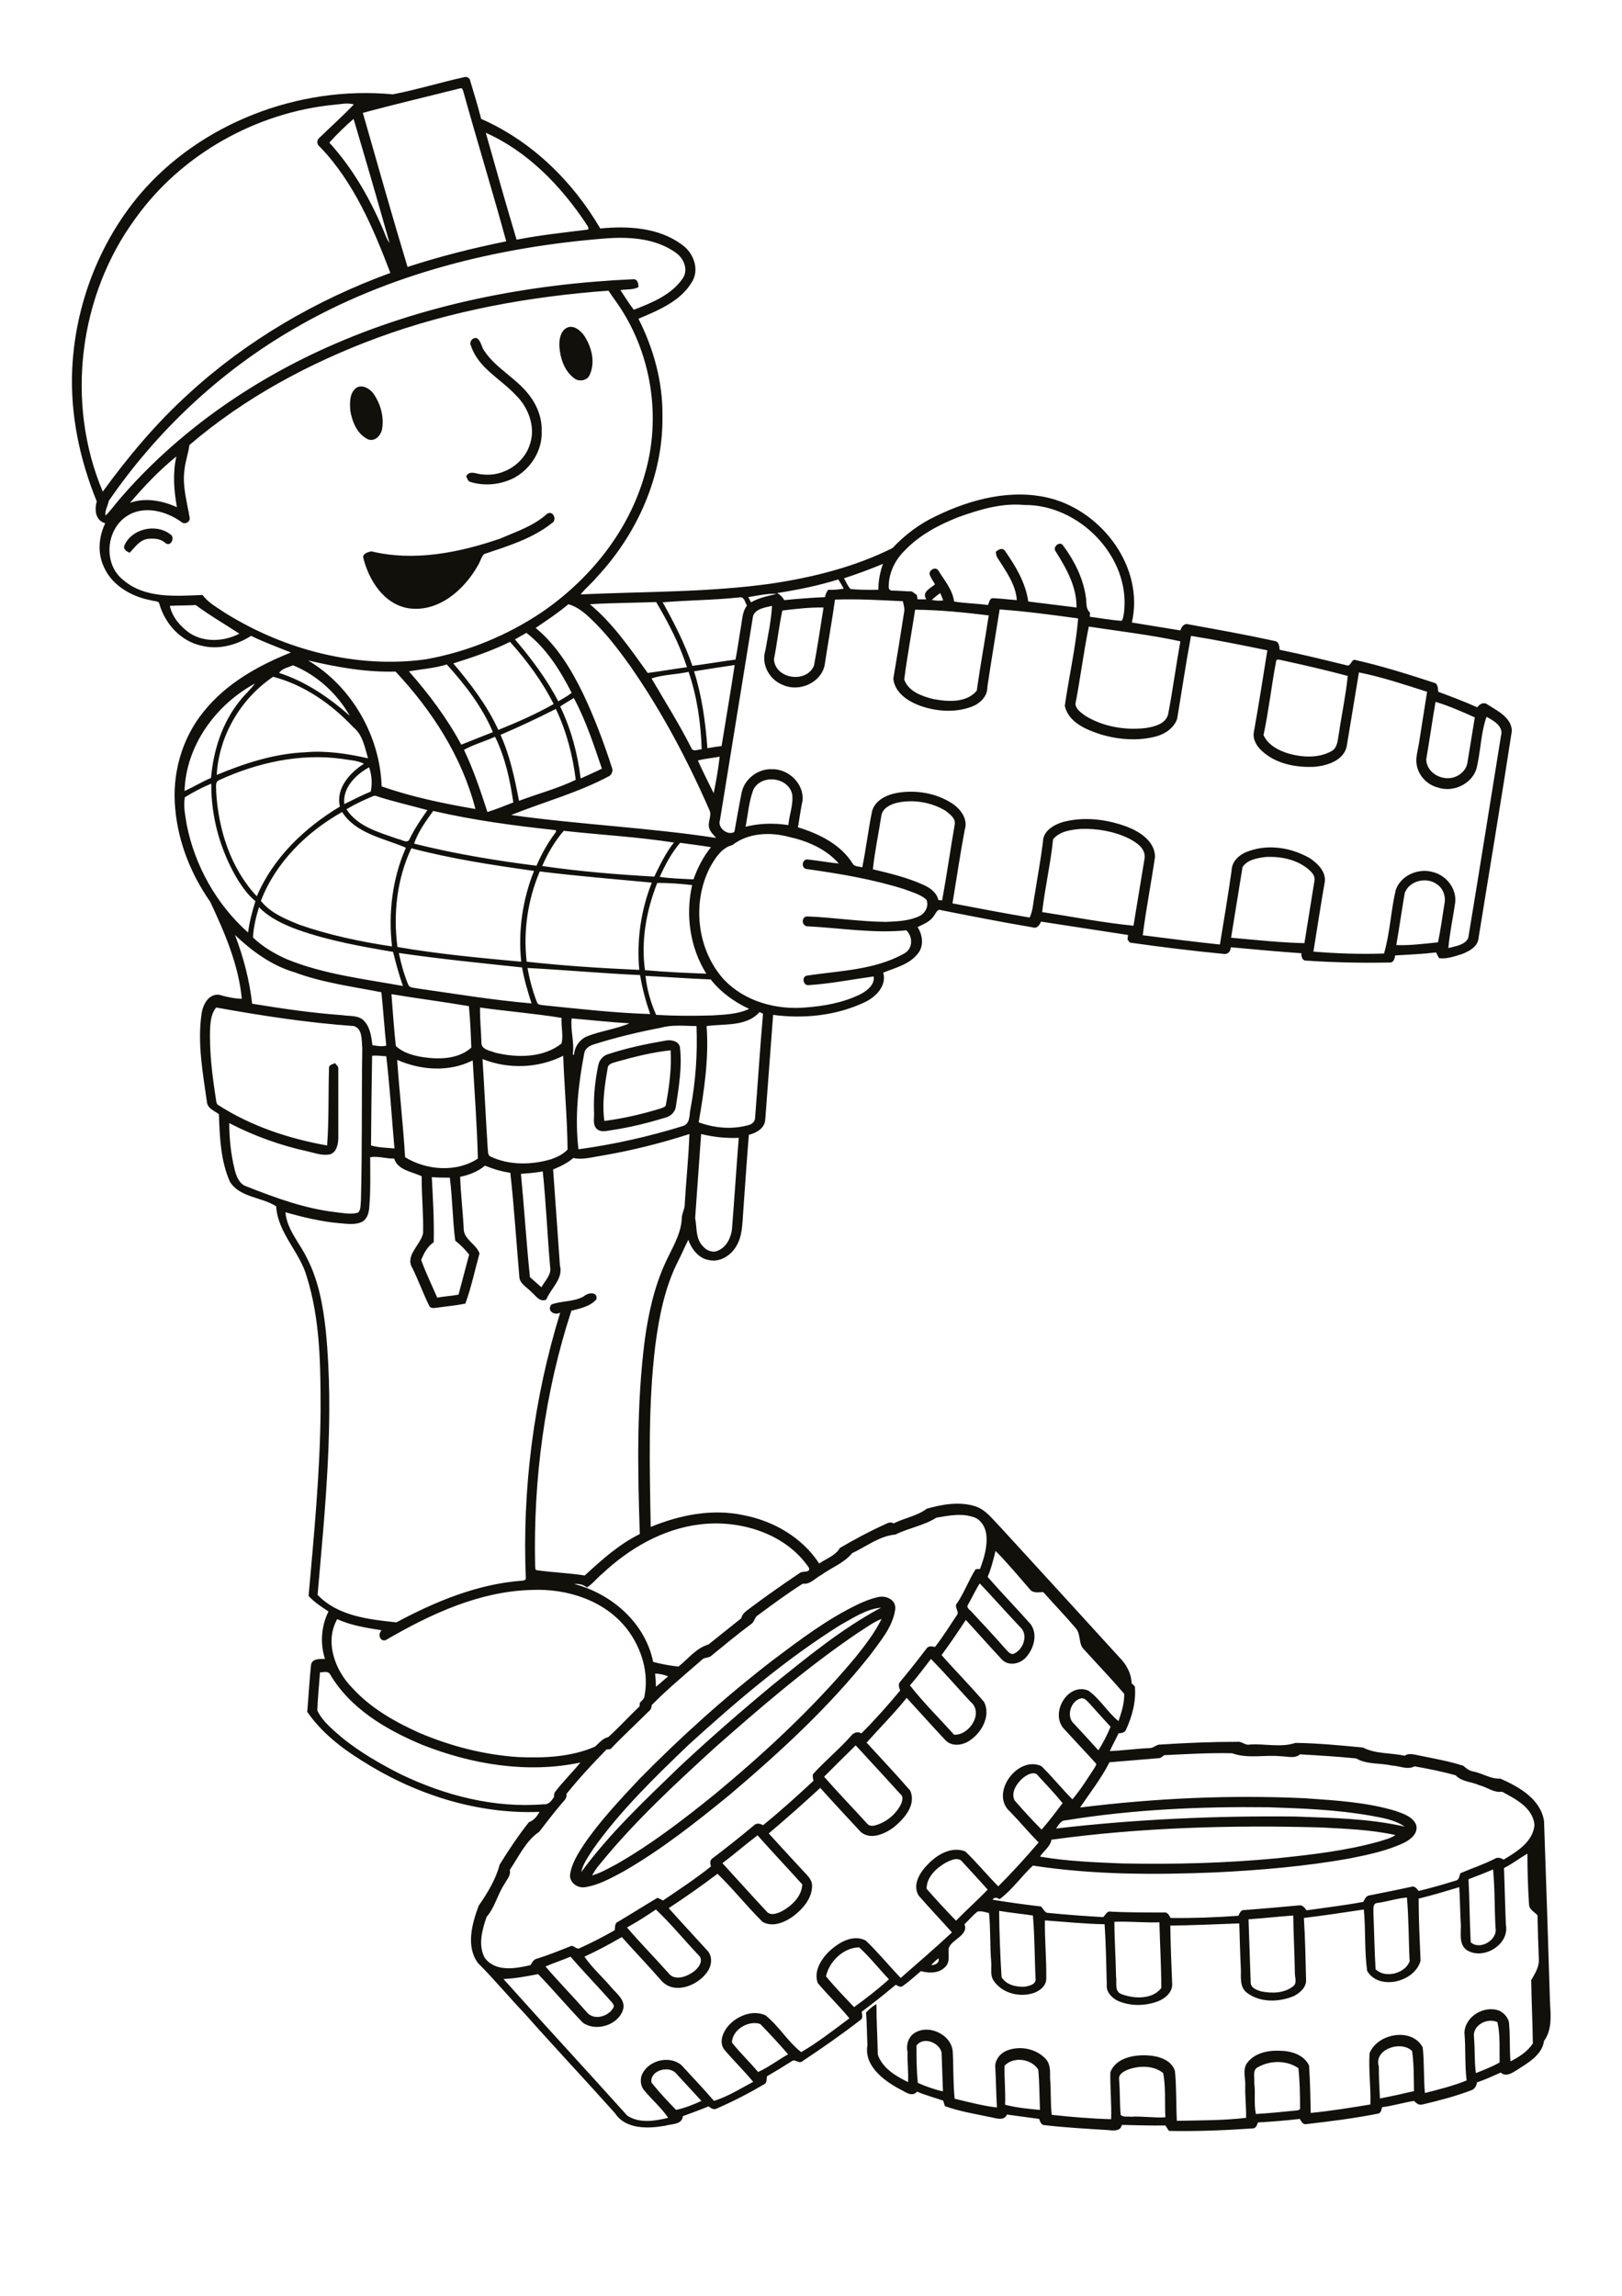 <?xml version="1.0" encoding="utf-8"?>
<!-- Generator: Adobe Illustrator 21.0.2, SVG Export Plug-In . SVG Version: 6.00 Build 0)  -->
<svg version="1.2" baseProfile="tiny" id="Layer_1" xmlns="http://www.w3.org/2000/svg" xmlns:xlink="http://www.w3.org/1999/xlink"
	 x="0px" y="0px" viewBox="0 0 595 842" overflow="scroll" xml:space="preserve">
<g>
	<path fill="#12100B" d="M314.3,599.1c-18.4,12.5-35.2,27-51.9,41.7c-14.8,13.5-29.6,27.2-42.3,42.8c-1.1,1.3-2.1,2.7-2.9,4.2
		c3.2-0.9,6-2.6,8.9-4.1c12.8-7.3,24.5-16.3,35.9-25.5c18.6-15.4,36.4-31.9,51.9-50.5c3.5-4.4,7-8.9,9.5-14
		C320.2,595,317.3,597.2,314.3,599.1 M308.2,596c-20.1,12.6-38.1,28-55.6,43.9c-12.5,12-25,24.1-35,38.2c-1.7,2.7-3.7,5.3-4.4,8.5
		c10.4-14.2,23.2-26.2,35.8-38.4c11.2-10.5,22.7-20.5,34.5-30.3c12.7-10.2,25.3-20.6,39.7-28.3C317.7,590.1,313,593.4,308.2,596
		 M321.8,585.8c3-0.9,7,0.8,6.6,4.4c-0.9,6.5-5.5,11.7-9.2,16.8c-15.1,19.1-33.1,35.6-51.6,51.3c-12.4,10.1-24.9,20-38.8,28
		c-4.5,2.4-9,5-14.1,5.8c-2.7,0.5-5.7-1.5-5.6-4.4c0.5-4.1,2.8-7.7,5-11.1c5.9-8.7,13.2-16.4,20.4-24.1
		c15.4-15.7,31.8-30.4,49.2-43.8c10-7.5,20-15.1,31.4-20.5C317.3,587.2,319.5,586.3,321.8,585.8 M226.2,389.4
		c-1.3,0.4-3.2,0.7-3.3,2.4c-1.1,6.3-2.1,12.9-1.2,19.3c7-0.9,13.9-2.5,20.7-4.6c0.7-0.3,1.9-0.5,1.9-1.5c1.2-6.5,2.1-13.2,1.7-19.8
		C239.2,385.9,232.6,387.6,226.2,389.4 M243.8,381.7c2-0.5,5-0.1,5.6,2.2c0.9,7.4-0.4,14.8-1.5,22.1c-0.3,1.8-1.8,3.3-3.5,3.8
		c-6.6,2-13.3,3.7-20.2,4.7c-1.8,0.3-4.1,0.9-5.5-0.7c-1.4-1.7-0.6-4.1-0.8-6.1c-0.2-5.8,0.4-11.5,1.6-17.2c0.4-1.8,1.8-3.4,3.6-3.9
		C229.8,384.4,236.8,382.9,243.8,381.7 M45.7,199.9c2.7-6,11.5-8,16.7-4c2,1.1,0.3,4.8-1.7,3.3c-1.6-1.6-4-1.8-6.2-1.6
		c-3.2,0.3-4.9,3-6.9,5.1C46.4,202.3,45,201.3,45.7,199.9 M200.6,188.5c2.2-1.6,4,2.2,1.8,3.4c-7.2,5.7-16.2,8.4-24.8,11.3
		c-1.1,1.1-1.4,2.8-2.3,4.2c-5,8.9-14.4,17.2-25.3,15.7c-9.2-1.4-14.8-10.4-16.8-18.8c0.1-1.4,1.8-1.8,3-2.1
		c15.7,3.8,32.1,0.5,47.1-4.6C189.3,195,195.8,192.9,200.6,188.5 M130.9,142.1c2.1-1.1,4.6,0.4,5.9,2c2.7,3.7,4.1,8.5,3.4,13
		c-0.3,2.3-2.4,4.9-5,4.1c-4.1-1.8-6-6.4-6.7-10.6C128.3,147.8,128.1,144,130.9,142.1 M172.8,126.9c-0.9-1.5,0.7-3.5,2.3-2.8
		c1.4,1.1,1.5,3.1,2.5,4.5c4.2,6.4,11.5,9.9,16.2,15.9c3.1,3.8,5.1,8.7,4.9,13.7c0.3,7-4,13.7-10,17c-5,2.6-11,3.2-16.3,1.5
		c-0.8-0.3-1-1.3-1.4-2c1.3-2.5,4-0.7,6.1-0.7c7.5,0.9,15.3-4,17.4-11.4c2-6.3-0.8-13.4-5.4-17.8C183.6,138.9,175.5,135,172.8,126.9
		 M207.6,120.4c2.5-1.6,5.3,0.7,6.7,2.7c2.7,4.1,4.2,9.7,2,14.4c-0.9,2.2-4,2.6-5.7,1.2c-3.6-2.7-5.1-7.3-5.4-11.6
		C205.1,124.6,205.5,121.8,207.6,120.4 M239,763.8c2.8,3.5,5.9,6.8,9,10c3.2-0.7,6.3-1.9,9.3-3.3c-3.1-3.4-6.2-6.7-9.3-10.1
		C245.3,757.3,238.2,759.4,239,763.8 M414.1,758.9c-1.6,0.6-3.7,1.6-3.6,3.5c0.4,4.4,0.2,8.8,0.6,13.2c0.9,1,2.5,0.5,3.6,0.7
		c4.3-0.3,8.6,0.5,12.8,0.2c-0.3-5.4,0.2-10.9-0.8-16.2C423.3,757.5,418.2,757.5,414.1,758.9 M461.5,758.1c-2.2,1-1.2,3.8-1.4,5.8
		c0.5,3.8-0.2,7.6,0.6,11.4c5-0.3,9.9-0.8,14.9-1.3c0.7,0,1.5-0.3,1.3-1.2c0-4.8-0.1-9.6-0.6-14.3
		C472,755.5,465.9,755.6,461.5,758.1 M368.5,757.6c-0.1,4.8,0.4,9.5,0.2,14.3c4.2,1.1,8.5,1.5,12.8,1.9c-0.2-4.9-0.2-9.8-0.6-14.7
		C378.5,755,371.7,754.1,368.5,757.6 M505.8,757.9c0,3.9,0.2,7.8,0.4,11.7c4.2-0.8,8.3-1.7,12.5-2.7c-0.1-4.9,0-9.9-0.7-14.7
		C514,748.2,503.8,751.5,505.8,757.9 M336.2,750.2c0,4.5,0,9.1,0.5,13.7c3,1.3,6,2.4,9.2,3.1c-0.2-4.8-0.3-9.6-0.5-14.3
		C344.5,749,338.6,746.8,336.2,750.2 M268.5,749.1c3,3.8,6.5,7.1,9.6,10.8c3.9-1.8,7.3-4.4,11-6.5c-3.3-3.8-6.7-7.5-10.2-11.1
		C274.7,740.8,268.6,744.3,268.5,749.1 M540.7,747.1c0.4,4.4,0.1,8.8,0.7,13.2c3-1.2,5.9-2.3,8.7-3.9c-0.1-4.9,0.3-10-0.8-14.8
		C545.6,739.9,540.1,742.7,540.7,747.1 M341.6,720.7c1.5,0,3.1-0.8,2.7-2.5C343.3,718.9,342.4,719.8,341.6,720.7 M200.1,721.2
		c4.9,5.7,10.1,11,15.1,16.7c2.6,3.3,8.2,1.7,9.9-1.8c0.3-0.6-0.3-1.2-0.6-1.7c-5-5.7-10.3-11.1-15.2-16.8
		C206.2,718.9,203.1,719.9,200.1,721.2 M303,724.8c3.2,3.9,6.8,7.6,10.3,11.3c4.4-3.2,8.7-6.5,12.8-10.2c-3.7-3.9-7-8.1-10.9-11.7
		C309.5,714.2,304.2,719.3,303,724.8 M408.8,704.8c0,6.7,0.5,13.3,0.6,20c0.4,2.3-0.8,5.7,2.2,6.6c4.5,1.7,11.2,1.9,14.4-2.3
		c0-8-0.5-16.1-0.7-24.1C419.8,705.2,414.3,704.6,408.8,704.8 M458,703.9c0.3,7.8,0.5,15.6,0.8,23.3c0.1,1.9,2.2,2.6,3.7,3.1
		c3.9,0.8,8.5,0.8,11.8-1.8c1.6-1.1,0.7-3.2,0.7-4.7c-0.1-7.1-0.5-14.2-0.6-21.3C469,702.9,463.5,703.5,458,703.9 M366.5,700.8
		c0.1,8.1,0.4,16.2,0.9,24.3c1.7,2.9,5.5,3.7,8.6,3.5c1.5-0.3,3.7-0.7,3.9-2.5c-0.4-7.8-0.3-15.7-1-23.6
		C374.9,701.9,370.7,701.5,366.5,700.8 M230,706.9c4.9,5.7,10.2,11.1,15.2,16.7c2.2,3,6.6,1.4,9.1-0.4c1.9-1.3,4.1-4.3,1.9-6.2
		c-5.2-5.5-10.1-11.5-15.6-16.7C237.1,702.7,233.6,704.9,230,706.9 M505.3,697.9c-1.9,0.1-1.4,2.4-1.5,3.6
		c0.3,6.9,0.4,13.8,0.8,20.7c3.5,3.5,10.8,1.6,12.5-2.9c-0.4-7.8-0.3-15.7-1-23.4C512.5,696.2,508.9,697.4,505.3,697.9 M538.7,689.2
		c0.4,7.7,0.4,15.4,0.8,23.1c3.3,3.1,10-0.8,9.1-5.3c-0.4-7.1-0.2-14.3-0.9-21.4C544.8,686.9,541.7,688,538.7,689.2 M346.8,683.2
		c-3.4,2-6.9,5.2-6.9,9.5c3.5,4,7.1,7.9,10.8,11.7c3.8-3.9,7.9-7.5,11.6-11.4c-3-3.4-6.1-6.7-9.2-10.1
		C351.6,680.8,348.7,682.2,346.8,683.2 M265,683.3c5.4,5.9,10.7,11.8,16.2,17.7c1.5,1.8,4,0.7,5.7-0.1c3.6-2,7.2-5.4,7.4-9.8
		c-5.4-6-11-11.9-16.4-18C273.5,676.4,269.4,680,265,683.3 M385.7,674.7c-0.4,2.6-2.9,4.1-4.2,6.2c9.9,1.7,20,2.1,30,2.5
		c19.1,0.4,38.1-0.1,57.1-1.9c12.4-1.3,24.8-2.7,36.8-6c2.2-0.7,4.6-1.2,6.5-2.5c-9-2-18.3-2.3-27.4-2.8
		C451.6,669.3,418.4,670.2,385.7,674.7 M390.9,667.6c-1.8,0-2.6,1.8-3.5,3c29.1-3.4,58.4-4.7,87.7-4.4c13.4,0.5,27,0.7,40.2,3.7
		c-3.7-2.5-8.1-3.2-12.4-4c-12.5-2.2-25.1-2.7-37.7-3.1C440.4,662.5,415.5,663.6,390.9,667.6 M375.2,652.1c-2.2,1.9-4.5,5.3-3,8.2
		c3.2,3.7,6.5,7.3,9.9,10.7c2.7-3.1,5.2-6.4,7.7-9.7c-3-3.7-6.3-7.1-9.5-10.6C378.7,649.7,376.6,651,375.2,652.1 M427.1,643.7
		c-0.7,0.4-1.2,1.1-2,1.1c-6,0.5-12.1,1-18.1,1.5c-3,5.9-7.1,11.1-10.8,16.6c27.3-3.4,55-4.7,82.5-3.4c11.2,0.8,22.6,1.4,33.4,4.7
		c2.8,1,6.2,2.1,7.4,5.1c0.8,3-1.9,5.2-4.2,6.4c-6.4,3.1-13.4,4.5-20.3,5.9c-16.3,2.9-32.8,4.3-49.3,5.1
		c-22.3,0.9-44.7,0.9-66.8-2.5c-4.2,3.9-7.6,8.9-12.2,12.3c-0.9-0.5-1.9-0.9-2.6,0.2c5.9,1,11.9,1.8,17.8,2.5
		c0.7,0.7,1.1,1.8,2.1,2.3c6.9,0.7,13.8,1.2,20.7,1.6c0.9-0.9,1.4-2.4,2.9-2c6.4,0.3,12.9,0.3,19.3,0.3c1.3-0.3,2,1,2.5,2
		c8.3,0.1,16.6-0.2,24.9-0.8c0.4-1,1-2.3,2.3-2.1c6.6-0.5,13.2-1.1,19.8-1.7c1.4-0.3,2.2,0.9,2.9,1.8c6.9-1,13.9-1.8,20.8-3.1
		c0.5-1,1-2.3,2.4-2.4c5-1,10.1-2,15.1-3.1c1.3-0.5,2.1,0.6,2.8,1.5c4.6-1.1,9.1-2.4,13.6-3.8c1.3-0.2,1.3-1.7,1.7-2.7
		c4.2-1.8,8.5-3.2,12.6-5.3c1.1-0.7,2.3-0.3,3.3,0.3c4.8-2.9,10.8-6.5,11.3-12.8c-0.7-6.3-6.9-9.4-11.9-12.1c-3,0.5-5.5-1.7-8.4-2.4
		c-2.8-1.3-6.4-1.2-8.6-3.6c-4.9-1.4-10-2.4-15.1-3.3c-2.6,1.4-5.6-0.2-8.4-0.3c-4.3-1-9.1-0.3-13-2.6c-6.9-0.7-13.7-1.1-20.6-1.5
		c-2,1.7-4.7,0.7-7.1,0.7c-5.9-0.6-12.1,1-17.8-1.1C443.6,642.8,435.4,643.3,427.1,643.7 M302.3,651.6c5.1,5.8,10.5,11.4,15.7,17.1
		c0.6,0.8,1.7,1.1,2.8,0.8c4.1-1,7.8-4,9.7-7.8c0.5-1.2,1-2.8-0.2-3.7c-5.4-6-10.9-11.9-16.4-17.9
		C310,643.9,306.1,647.8,302.3,651.6 M394,632.2c3,3.2,6,6.5,8.9,9.7c1.8-2.7,3.2-5.6,4.5-8.6c-2.5-2.8-5.1-5.6-7.6-8.4
		c-0.9-0.9-1.9-2.4-3.4-2C392.7,623.9,391,629.6,394,632.2 M240.3,613.8c0.2,1.6,0.3,3.2,0.3,4.8c1.6-1.2,3-2.6,4.5-3.8
		C243.6,614.2,242,613.8,240.3,613.8 M117.4,613.3c-0.4,4.7-0.8,9.3-1,14c2,4.2,5.8,7.1,9.2,10.1c6.6,5.3,13.9,9.5,21.4,13.3
		c16.2,7.8,34.4,12.5,52.5,11c1.8,0.2,2.8-1.3,3.7-2.6c0.1-0.7,0-1.4,0.4-1.9c2.9-3.8,6.3-7.1,9.3-10.8c-19.4,4.1-39.8,0.7-58-6.5
		c-13.2-5.5-26.5-13.3-33.9-26C120.1,612.7,118.6,613.4,117.4,613.3 M333.8,618.1c5,6.4,10.8,12.1,16.2,18.1c5.6,0.3,11-8.1,6-12.1
		c-4.8-5.2-9.5-10.6-14.5-15.7C339,611.7,336.5,615,333.8,618.1 M141.5,601.5c-2.2,0.7-3-2.3-1.5-3.6c-5.5-0.9-11.1-1.7-16.3-4.1
		c-4.7,8.4-0.8,18.8,5.5,25.2c6.7,7.4,15.5,12.4,24.6,16.5c11.5,4.9,23.9,8.1,36.4,8.9c9.4,0.4,19.2,0,28-3.8
		c1.6-1.3,2.8-3.1,4.9-3.5c4-3.6,7.6-7.6,11.5-11.3c0-0.3,0.1-1,0.1-1.3c0.6-0.7,1.6-1.4,1.7-2.4c1.7-8.5-1-17.5-6.2-24.4
		c-8.1-10.7-22.1-15.2-35.2-14.6C175.8,583.6,157.8,592,141.5,601.5 M355.1,588.5c-0.7,1,0.5,1.8,1.1,2.4c4.3,4.6,8.6,9.2,12.8,14
		c0.8,0.8,1.8,2.2,3.1,1.5c3.4-1.6,5.2-7,2.1-9.7c-5-5.3-9.8-10.7-14.8-16C357.8,583.2,356.6,585.9,355.1,588.5 M365.2,568.8
		c-0.8,3.2-1.6,6.5-2.9,9.5c5.1,5.9,10.6,11.5,15.8,17.4c2.7,3.8,1.1,9.1-1.9,12.3c-2.2,2.3-6.2,3.1-8.6,0.7
		c-4.5-4.8-8.8-9.7-13.3-14.6c-2.9,4.4-5.8,8.7-8.9,12.9c5.1,5.8,10.6,11.3,15.6,17.2c2.5,5-0.8,11.1-5.1,14c-2.6,1.9-6.6,2.5-9,0.1
		c-4.8-5.1-9.5-10.4-14.3-15.6c-4.6,5.7-9.8,10.9-14.7,16.4c5.4,5.9,10.8,11.6,16,17.6c2.3,5.3-2.2,10.3-6.1,13.5
		c-3.3,2.4-8.4,4.7-12,1.7c-5-5.4-10-10.7-14.9-16.2c-6.2,5.7-12.5,11.3-18.9,16.7c4.1,4.5,8.2,9,12.4,13.5c1.5,1.7,3.6,3.3,3.5,5.9
		c-0.1,4.3-3.1,7.9-6.3,10.5c-3.2,2.5-7.8,4.7-11.8,2.6c-5.8-5.7-10.8-12.1-16.6-17.7c-5.8,4.4-11.8,8.6-17.9,12.6
		c4.7,5.3,9.6,10.5,14.4,15.8c1.6,2,1.4,4.8,0.2,6.9c-3.2,5.4-12.1,9.3-17.1,4.1c-4.8-5.5-9.8-10.7-14.7-16.2c-4.4,2.6-9,5-13.7,7.2
		c2.8,4.1,6.6,7.4,9.8,11.2c2,2.4,5.5,4.8,4.3,8.4c-1.9,5.6-10,8-14.7,4.6c-5.6-5.8-10.8-12-16.4-17.8c-4.2,0.8-8.4,1.6-12.7,1.8
		c15,16.8,30.4,33.4,45.4,50.1c4.4,2.9,10.1,2,15,0.8c-2.6-3.9-6.3-6.9-9.2-10.6c-1-1.6-1.1-3.8-0.3-5.5c2.5-5.1,10.1-6.9,14.4-3.2
		c4,4.4,8.1,8.6,11.9,13.1c5.1-1.6,9.7-4.5,14.4-7c-3.4-4.1-7.2-7.8-10.6-11.8c-2.1-2.8-0.5-6.5,1.6-8.9c3.3-3.6,8.9-5.8,13.5-3.7
		c4.9,3.9,8.2,9.7,13.1,13.5c6.2-3.6,11.9-8.1,17.7-12.4c-3.7-4.5-7.9-8.5-11.6-12.9c-1.6-4.2,1.1-8.6,4-11.5
		c3.5-3.3,8.8-6.6,13.6-4.1c4.5,4.3,8.5,9.2,12.8,13.7c6.3-5.5,12.7-11,18.8-16.7c-4-4.5-8.2-8.9-12.2-13.5
		c-2.4-3.9,0.4-8.5,3.3-11.4c3.4-3.6,8.7-6.8,13.8-4.8c4.2,4,7.9,8.6,12.1,12.8c5.2-5.2,10.1-10.6,14.8-16.1
		c-3.6-3.6-6.8-7.5-10.4-11.2c-7.7-6.6,2.6-20.8,11.4-16.8c4,3.9,7.5,8.3,11.4,12.2c3.1-3.7,5.6-7.7,8.2-11.7
		c0.2-0.5,0.9-1.2,0.3-1.6c-3.9-4.3-8-8.6-11.9-12.9c-4.7-5.8,1.8-16.7,9.2-13.7c4.3,3,7,7.9,11.1,11.2c1.1-3.2,2.2-6.6,2.1-10
		c-4.7-5.5-9.7-10.7-14.6-16.1c-2.4-2.1-1.1-5.8-3.3-8.1c-3.8-4.5-7.9-8.7-11.8-13.1c-1.6,0-3.6,0.5-4.8-0.9
		C373.7,578.2,369.7,573.3,365.2,568.8 M256.5,559.1c-13.5,1.7-25.7,8.8-35.5,18c-2,1.6-3.5,3.7-5.7,5.1c-1.3-1.1-3-1.4-4.7-1.3
		c13.8,3.6,26.1,14.3,29,28.6c3.1,0.8,6.2,1.4,9.3,1.7c3.5-2.8,6.5-6.8,11-8.1c4-3.2,8-6.4,12-9.6c0.4-1.9,2.2-2.9,3.6-4
		c5.9-4.4,11.9-8.6,18-12.7c1-0.7,4,0.1,3.2-1.9C288.1,562.3,271.3,557.2,256.5,559.1 M343.5,556.6c-4.6,2.9-10.2,3.8-15.1,6.2
		c-5.8,0.5-10.6,4.4-15.8,6.8c-2.9,3.6-7.6,5.3-11.3,8c-2.2,1.1-4.1,3.6-6.8,3.2c-5.7,3.6-11.1,7.6-16.5,11.6
		c-1.2,0.7-1.2,2.3-2.3,3.1c-5,3.7-9.8,7.7-14.6,11.6c-1,1.1-2.8,0.6-3.7,1.7c-6.2,5.4-12.5,10.6-18.3,16.5c-0.1,0.9-0.3,1.7-1,2.2
		c-4.7,4.7-9.6,9.2-14.2,14c-0.3,0-1,0.1-1.4,0.1c-5.1,5.2-10.1,10.6-14.7,16.3c0.3,1.6-1,2.6-1.9,3.7c-2.8,3.3-5.5,6.8-8.1,10.2
		c-4.9,3.3-7.5,9.1-10.8,14c0.5,2-1.1,3.5-1.9,5.1c-2.6,3.8-3.5,8.6-6.6,12.1c-1.6,4.7-3.2,10.3-0.7,15c3.9,5.3,11.3,4,16.8,2.7
		c0.6-1,1.2-2.2,2.5-2.4c4.1-1.3,8.1-2.9,12.1-4.5c1.2-0.7,2.1,1.3,3.4,0.7c4.4-2,8.7-4.2,12.9-6.6c0.2-1.1-0.1-2.6,1.2-3.1
		c4.9-2.9,9.6-5.9,14.5-8.8c0.7,0.3,1.3,0.6,2,1c5.9-4,12-8,17.6-12.5c-0.3-1-0.5-2.2,0.5-2.9c5.1-3.9,10.2-7.9,15.2-12.1
		c1-1,2.3-0.8,3.4-0.1c6.4-5.2,12.5-10.7,18.5-16.3c-0.1-0.8-0.4-1.6-0.2-2.4c4.5-5,9.7-9.2,14.1-14.2c0.9-1.1,2.4-1.6,3.7-0.8
		c5-5,9.7-10.3,14.2-15.7c-0.3-1-0.9-2.3,0-3.2c3.3-4,6.5-8,9.6-12.1c0.7-1.2,2.1-0.9,3.2-0.7c2.9-3.7,5.3-7.6,7.9-11.5
		c1.4-1.4-1.3-3.2,0.3-4.7c2.6-3.9,4.2-8.4,6.7-12.3c0.5,0,1.1-0.1,1.6-0.1c1.5-4,2.8-8.3,2.3-12.6c-0.3-2.6-1.7-5.1-4.1-6.2
		C353.1,554.8,348.1,555.8,343.5,556.6 M158.4,431.7c0.4,7.9,0.9,15.9,0.7,23.9c-2.3,1.5-3.6,4-4.6,6.5c1.7,4.7,3.9,9.2,5.9,13.8
		c2.6-0.5,5.2-0.6,7.8-1.1c1.3-4.9,2.6-9.8,3.9-14.7c-1.5-1.9-3.2-3.6-5.1-5.1c-1-7.6-1-15.4-2-23.1
		C162.8,431.9,160.6,431.9,158.4,431.7 M191.1,430.5c1.2,12.6,2,25.3,3.3,37.9c1.4,1.2,2.8,2.5,4.2,3.7c1.3-2.4,3.8-4.6,3.2-7.5
		c-1-11.6-1.5-23.4-2.7-35C196.5,430.1,193.8,430.3,191.1,430.5 M257.2,415.9c-0.7,10.3-1.5,20.5-2.2,30.8c0.7,3.5,0.1,7.7,2.9,10.4
		c1.3,1.6,3.7,2.5,5.6,1.5c3-1.3,4.6-4.6,5-7.7c0.9-11.2,1.6-22.4,2.5-33.6C266.3,417.5,261.7,417,257.2,415.9 M219.8,424
		c-3.1,0.5-6.3,1.4-9.5,0.7c-2.2,1.9-4.8,3.1-7.4,4.2c0.8,11.7,1.7,23.4,2.5,35.2c1.3,4.9-3.3,8.3-5,12.5c-2.4,1.2-4-1.6-5.6-2.9
		c-1.6-1.7-4.3-3-4.3-5.6c-1.1-12.7-1.9-25.4-3.3-38c-3.2-0.4-6.3-1.4-9.3-2.6c-2.6,2.2-5.8,3.4-9.1,4.1c0.2,6.3,1,12.7,1.3,19
		c0,4,4.6,5.6,5.8,9.1c-1.7,6.1-3,12.4-5.2,18.4c-3.5,0.7-7,1-10.5,1.5c-1,0.1-2.3,0.4-2.8-0.8c-2.2-4.5-3.9-9.2-6.1-13.7
		c-2.9-4.6,3-8.5,3.9-12.8c0.2-7-0.6-13.9-0.5-20.9c-3.5-1.7-8.8-2.2-10.1-6.5c-2.9,0.1-5.8-1-8.8-0.5c0,6.3,0.2,12.7-0.4,19
		c-0.2,1.7-0.8,3.6-2.4,4.6c-2.7,1.4-5.7,0.8-8.6,0.6c-6.7-0.6-13.3-2.2-19.7-4c0.6,6.5,5.3,11.3,8,17c4.2,8.2,5.8,17.3,6.8,26.3
		c3.2,32.3-0.2,64.8-3,97c7.4,7.8,18.7,9,28.9,10.1c14.4-7.7,29.8-14.1,46.2-15.3c0.5,0,1-0.2,1.3-0.6c-1.4-33,2.9-66.2,12.6-97.7
		c-2.1,1.2-5.1-0.7-3.2-3c3.9-1.4,8.3-0.9,11.9-3c1.5-1.4,5.1-1.8,4.6,1.1c-2.2,2.6-6,3.4-9.2,4.2c-9.8,30-14,61.9-13.3,93.4
		c0.1,0.6-0.2,1.8,0.8,1.8c5.8,0.8,11.7,1,17.4,1.9c6.2-5.7,12.5-11.4,20.2-15.2c-0.8-23.6-1.2-47.5,1.8-71
		c1.3-9.6,3.4-19.2,7.4-28.1c2.4-5.4,5.9-10.6,6.2-16.6c0-2,1.2-3.6,1.1-5.6c0.5-8.5,1.4-16.9,1.7-25.4
		C242.4,419.3,231.2,422.1,219.8,424 M145.7,388.7c0.8,11.9,2.2,23.8,2.9,35.7c7.8,4.8,18.8,5.7,26.7,0.5c-0.3-12-1.2-24-1.9-36
		C164.7,393.3,154.3,392.5,145.7,388.7 M177,388.4c0.7,10.9,1.2,21.8,1.9,32.7c0.2,1.1-0.1,2.6,1.1,3.1c6.9,3.2,15,3.1,22.3,0.9
		c2.2-0.8,4.3-1.8,5.9-3.5c-0.1-11.5-1.2-22.9-1.6-34.4C197.5,391.8,186.5,392.2,177,388.4 M136.5,387.2c-0.2,11-0.3,22-0.4,32.9
		c2.8,0.8,5.7,0.8,8.6,1.1c-1-11.3-1.7-22.6-3-33.8C140,387.3,138.3,387,136.5,387.2 M242.5,376.9c-8.4,1.6-16.7,3.6-24.9,6.2
		c-1.5,0.5-3.1,1.6-3.3,3.3c-2.2,11.5-3.5,23.4-2.1,35.1c13.1-1.8,26-4.7,38.5-8.6c2.6-1,2.1-4.1,2.6-6.3c1.9-10,2.6-20.2,2.2-30.3
		C251.2,376.3,246.8,375.7,242.5,376.9 M209.7,373.5c-0.5,4.5,1.1,8.8,0.4,13.3c0.1,0,0.4,0,0.5,0c0.1-2.7,1.8-5.2,4.2-6.5
		c5.2-2.2,11-2.8,16.1-5C223.8,374.9,216.8,374.1,209.7,373.5 M259.2,376.3c0.9,11.8-0.9,23.7-2.9,35.3c5.7,2.1,12.1,2.7,18,1.1
		c1.5-0.3,2.7-1.3,2.7-2.9c1-12.7,1.8-25.4,2.9-38c-0.3-0.2-0.9-0.5-1.3-0.6C273.8,376.6,265.7,375.4,259.2,376.3 M176.1,369.5
		c-0.1,4.3,0.4,8.6,0.5,12.8c-0.1,2.7,3.2,3,5.2,3.8c8,1.9,17.5,1.9,24.2-3.4c0.7-3.1-0.2-6.3,0-9.4
		C196.1,371.7,186,370.9,176.1,369.5 M79.3,369.5c-1.6,1.9-2,4.5-2.2,7c-0.4,9.1,0.8,18.2,2.2,27.2c0.1,0.6,0.2,1.3,0.8,1.6
		c12,7.7,25.8,12.3,39.9,14.8c0.7-9.5,0.4-19.2,0.7-28.7c0.2-1,1.5-1.1,2.2-1.5c0.4,0.6,1.2,1.1,1.2,1.9c0,8.6,0,17.2,0,25.7
		c-0.1,2.1-0.5,4.9-2.9,5.8c-2.8,0.7-5.5-0.4-8.2-1c-10.1-2.2-19.8-5.7-28.9-10.4c0,5.7,0.6,11.5,2,17.1c0.6,2.4,1.7,5.3,4.3,6.1
		c10.6,4.2,21.5,8.2,33,9.5c2.7,0.3,5.4,0.9,8,0.1c1.1-1.2,0.8-3,1-4.5c0.5-18.6,0.2-37.2,0.5-55.8c-0.3-2.7,0.2-7.1-3.1-8.1
		C112.8,375.1,96,372.5,79.3,369.5 M143.6,364.6c0.5,6.3,0.9,12.7,1.6,19c2.5,2.4,6,3.4,9.3,4c6.2,1,13.5,1,18.4-3.4
		c-0.2-5.1-0.4-10.2-0.9-15.2C162.7,367.4,153.1,366.2,143.6,364.6 M236.8,357.9c0.5,4.9,1.9,9.8,3.9,14.3
		c6.9,0.4,13.7,0.4,20.6,0.2c4.5-0.3,9.3-0.4,13.5-2.4c-5.4-2.5-10.4-6.1-14.1-10.8C252.8,358.9,244.8,358.3,236.8,357.9 M193.5,355
		c0.8,4.3,1.9,8.6,3.5,12.6c0.3,1.1,1.7,0.9,2.6,1.1c12.9,1.3,25.9,2.8,38.9,3.2c-1.6-4.6-2.9-9.4-3.7-14.3
		C221,357,207.2,355.7,193.5,355 M146.3,349.5c0.8,3.9,1.9,7.8,3.4,11.5c0.5,1.4,2.2,1.2,3.4,1.5c14,2,27.9,4.3,41.9,5.5
		c-1.4-4.3-2.7-8.7-3.5-13.2C176.5,353.2,161.3,351.7,146.3,349.5 M86.2,342.9c3.1,8.1,5.3,16.5,6.3,25.2c10.9,1.8,21.9,3.4,33,4.2
		c2.5,0.4,5.2,0,7.4,1.5c2.8,2.3,3.3,6.1,3.7,9.5c1.7,0.3,3.4,0.6,5.1,0.2c-0.7-6.5-1.1-13-1.8-19.6c-10.7-2.1-21.6-3.5-31.8-7.3
		C99.6,354.1,92.4,348.8,86.2,342.9 M92.8,343.8c3.5,3.4,7.8,5.9,12.2,7.9c13.6,5.6,28.4,7.3,42.8,9.9c-1.4-4.1-2.6-8.3-3.6-12.5
		c-11.8-2-23.6-4.1-34.9-8.1c-5.2-1.9-10.4-4.3-14.3-8.3C93.9,336.3,93,340,92.8,343.8 M241.1,323.8c-4,10.1-6,21.2-4.5,32
		c7.5,0.7,15,1,22.5,1.3c-6-9.6-7.7-21.5-5.2-32.5C249.7,324.1,245.4,323.8,241.1,323.8 M515.3,327.5c-1.1,6.4-2,12.8-3.1,19.1
		c5.1,0.2,10.2-0.5,15.3-1c1-4.7,1.6-9.5,2.4-14.3c0.5-2.6-0.5-5.5-2.8-7C523.4,321.5,517,322.9,515.3,327.5 M198,319.6
		c-4.4,10.4-6.1,21.9-4.8,33.1c13.7,1.5,27.5,2.4,41.3,3c-1-10.8,0.6-21.9,4.6-32C225.4,322.4,211.7,321.3,198,319.6 M455.8,318
		c-1.4,8.6-2.8,17.3-4.2,25.9c9,0.8,17.9,1.8,26.9,2c1.2-7.7,2.5-15.3,3.7-23c0.3-1.7-1-3-2.1-4c-4.3-3.7-10.3-4.9-15.9-4.6
		C461.2,314.7,457.5,315.3,455.8,318 M150.9,311.1c-5.3,11.2-6.7,24-5.1,36.2c15,2.6,30.2,4,45.4,5.4c-1.2-11.3,0.5-22.8,4.7-33.3
		C180.9,317.3,165.7,315,150.9,311.1 M249.5,309.1c-3.2,3.7-5.5,8.1-7.5,12.5c4.1,0.6,8.3,0.7,12.4,0.9c1.5-4.3,3.6-8.3,6.4-11.8
		C257.1,310.1,253.3,309.6,249.5,309.1 M268.7,309.9c-3.9,1-6.2,4.6-8.1,7.9c-6.9,13.1-5,30.6,5.1,41.6c7.6,7.9,19,11,29.7,10.1
		c7-0.5,14-1.8,20.3-4.9c2.4-1.3,5.2-3.4,4.8-6.5c-8,1.1-15.9,2.7-24,3.2c-1.9,0.1-2.5-3.1-0.5-3.5c11.9-1.8,24.7-2,35.5-8
		c3.4-1.7,3.5-6.1,1-8.6c-12.2,1.2-24.4-0.9-36.6-1.5c-2.1-0.5-1.8-3.8,0.4-3.6c9.6,0.4,19.1,1.9,28.7,2c4.1-0.2,8.4-0.3,12.2-2.1
		c2.2-1,3.7-3.8,2.6-6.1c-2.3-2-5.3-2.7-8.1-3.8c-11.7-3.7-23.8-5.7-35.9-7.4c-2-0.4-1.6-3.6,0.4-3.5c3.8,0.4,7.6,1.1,11.5,1.5
		c-4.7-5.4-11.6-8.3-18.4-9.8C282.5,305.1,274.5,305.4,268.7,309.9 M198.9,317.6c13.6,2,27.3,3.1,41.1,3.9c2.1-4.3,4.2-8.7,7.2-12.5
		c-13.4-2.1-26.9-2.8-40.4-4.3C203.5,308.5,200.9,313,198.9,317.6 M386.3,307.8c-0.9,9-3,17.8-4,26.7c11.1,1.7,22.3,3.9,33.5,5
		c1.4-8.3,2.7-16.6,4.1-24.9c0.3-3.5-3-5.6-5.6-7c-5.5-2.7-11.7-3.8-17.8-3.6C392.9,304.3,388.8,304.8,386.3,307.8 M151.9,309.4
		c14.8,3.7,29.8,6.2,44.9,8.1c1.8-4.2,4-8.1,6.7-11.8c0.4-0.4,0.9-1.4-0.1-1.3c-14.9-1.6-29.8-3.6-44.5-7
		C156.2,301.2,153.4,305,151.9,309.4 M95.7,330.4c3.6,4.5,9.1,6.7,14.3,8.8c11,3.8,22.4,6.2,33.8,7.9c-1.4-12.2,0.1-24.9,5.1-36.2
		c-8.1-3.5-18.3-5.1-23.4-13.1C112.5,305.1,101.1,316.3,95.7,330.4 M329.1,294.4c-2.5,0.6-5.4,2-5.8,4.8c-1,6.5-2.4,13-3.1,19.6
		c6.2,1.5,12.5,3,18.3,5.6c2.5,1.1,5.1,2.8,5.7,5.7c0.5,0,0.9,0.1,1.4,0.1c1.7-9.2,3-18.5,4.6-27.7c0.5-2.4-1.8-3.9-3.4-5.2
		C341.6,294.2,335.1,293.1,329.1,294.4 M136.8,292c-3.3,1.4-6.6,2.9-9.7,4.8c4.1,6.4,12.1,8.5,18.9,10.9c1.4,0.2,3.6,1.9,4.3-0.1
		c1.8-3.7,4.1-7.1,6.5-10.5c-5.9-1.6-11.9-3-17.7-4.8C138.4,292.1,137.6,291.6,136.8,292 M67.8,292.4c-0.6,3.4,0.2,6.8,0.7,10.1
		c3,15.1,11,29.3,22.5,39.5c0.5-3.9,1.5-7.7,2.7-11.5c-2.6-2.1-4.6-4.9-6.4-7.7c-6.4-10.6-9.9-23-9.8-35.4
		C74.1,288.8,70.9,290.5,67.8,292.4 M276.4,289.5c-1.7,4.4-2,9.1-2.9,13.7c5.1-1.3,10.5-1.4,15.7-0.6c0.3-3.8,1.9-7.5,1.4-11.3
		C289.2,285,279.4,283.8,276.4,289.5 M126.3,294.9c3.2-1.6,6.4-3.2,9.7-4.6c0.6-2.9,0.4-6.1-0.6-8.9
		C130.6,284,125.6,288.9,126.3,294.9 M80.4,286.1c-1.7,0.7-1,2.9-1.1,4.3c0.8,13.8,5.3,28.1,14.9,38.3c6-14.1,17.5-25.1,30.5-32.9
		c-1.6-6.6,3.6-12.4,8.8-15.7c-2.5-1.3-5.4-1.3-8.1-1.8C110,276.2,94.4,279.7,80.4,286.1 M256,278.9c1.8,4,3.8,8,5.8,12
		c0.9-4.4,1.7-8.9,2.2-13.4C261.4,278,258.7,278.2,256,278.9 M170.2,275c3.5,7.3,6.1,15.1,8.6,22.8c3.2-1,6.4-2.3,9.5-3.5
		c-1.2-8.3-3-16.6-6.7-24.1C177.9,271.9,173.8,273,170.2,275 M183.6,269.5c3.5,7.7,5.2,16,6.8,24.2c6.9-2.6,14.1-4.5,20.8-7.7
		c-1.1-9-3.4-17.8-7.3-26C197.2,263.4,190.4,266.6,183.6,269.5 M526.6,257.4c-1.2,7-2.2,14-3.4,21c0,5.4,6.6,8.5,11.1,6.3
		c2-0.9,3.7-2.8,4-5c0.9-5.5,1.8-11,2.7-16.6C536.3,261,531.6,258.9,526.6,257.4 M205.5,259.1c4,8.3,6.4,17.3,7.5,26.4
		c2.6-1.2,5.2-2.3,7.8-3.6c-3-8.8-5.9-17.7-10.3-25.9C208.9,257,207.1,258,205.5,259.1 M67.7,290.1c3.3-1.5,6.4-3.4,9.7-4.8
		C78.3,275.2,81.5,265,88,257c1.7-2.2,3.9-4.1,5.5-6.3C79.1,258.5,68.2,273.5,67.7,290.1 M79.5,284.2c10.3-4.3,21.1-7.8,32.4-8.3
		c7.7-0.7,15.5,0.5,23.1,2.2c-1.2-4-1.9-8.6-5.4-11.4c-8-8.5-18-15.5-29.4-18.5C88.2,256.3,80.3,269.9,79.5,284.2 M239,248.8
		c4.9,8.4,10.2,16.8,14.6,25.5c0.6,1.6,2.5,0.5,3.8,0.5c-0.3-9.6-1.7-19.3-4.8-28.4C248,247.4,243.3,247.4,239,248.8 M254.6,246.2
		c2.9,9.1,4.2,18.7,4.9,28.2c1.7-0.3,3.5-0.6,5.2-0.8c1.6-9.9,3.3-19.8,4.8-29.7C264.6,244.6,259.6,245.4,254.6,246.2 M102.4,246.8
		c9.7,3.1,18.3,9,25.9,15.7c-4.7-8.2-12-14.9-20.8-18.5C105.7,244.8,103.5,245.1,102.4,246.8 M150,246.2c7.3,8.3,14,17.2,19.2,26.9
		c3.9-1.5,7.7-3.1,11.6-4.6c-3.9-9.3-10.2-17.4-16.9-24.8C159.3,245.1,154.6,245.4,150,246.2 M113,242.2c16,9.5,26.4,27.7,27,46.2
		c11.1,3.9,22.8,6.3,34.4,8.3c-4.9-19.1-15.9-36.1-29.3-50.4C134.3,246.6,123.6,244.7,113,242.2 M468.1,242.6
		c-1.7,9-2.7,18.1-4.6,27c1.7,3.7,5.6,5.7,9.3,6.8c5.1,1.4,10.9,1.7,15.6-0.9c2.4-1.3,2.3-4.4,2.8-6.8c1-6.9,2.5-13.8,3.2-20.8
		c-8.2-2.2-16.5-4.1-24.8-5.9C469,241.9,468.1,241.7,468.1,242.6 M166.3,243.3c6.3,7.5,12.4,15.4,16.5,24.4
		c6.9-2.8,13.8-5.8,20.3-9.5c-4.2-8.3-9.8-15.9-16-22.8C180.4,238.7,173.3,241.1,166.3,243.3 M188.9,234.5c6,7,11.6,14.5,15.9,22.7
		c1.7-1,3.4-1.9,4.9-3.1c-4.2-8.2-9.2-16.3-16.6-22C191.7,232.9,190.3,233.7,188.9,234.5 M394.5,258.2c0.2,1.9,2.1,3.2,3.6,4.3
		c6.5,4,14.6,5.4,22.2,4.5c3.1-0.5,7.2-1.4,8.2-5c1.7-8.9,2.9-17.9,4.5-26.8c-11.1-2.4-22.4-3.7-33.6-5.4
		C397.5,239.2,396.3,248.8,394.5,258.2 M335.7,223.6c-1.3,8.5-2.9,17-4,25.6c1.5,4.4,6.6,6.2,10.8,7.2c5.3,1,12.1,1.4,15.8-3.1
		c1.3-9.2,3-18.4,4.4-27.6C353.8,224.6,344.8,223.7,335.7,223.6 M287,223.9c-1.3,5.9-1.9,12-3.1,17.9c0.5,7.3,12,8.9,14.7,2.3
		c1.3-7.1,2.4-14.2,3.5-21.3C297,222.7,292,223.3,287,223.9 M62.3,222.2c0.9,4.2,3.9,7.6,7.3,10c5.4,3.5,12.6,3.1,18.2,0.2
		c-5.3-3.5-10.9-6.7-16-10.5C68.7,222.1,65.5,222,62.3,222.2 M208.5,221.6c-3.8,3.2-7.9,5.9-12,8.7c7.7,6.3,13,15.1,17.3,23.9
		c4.2,8.8,7.7,18.1,10.7,27.4c0.4,1,0,2.2-0.8,2.9c-11.5,6.2-24.2,9.6-36.2,14.4c25,3.5,50.2,4.6,75.2,8.4c-0.9-1.1-2.1-2.1-2.5-3.5
		c-0.8-2.2,1.1-4.6,0-6.8c-8.1-18.5-17.6-36.4-29.2-53c-4.3-6-8.8-11.9-14.2-17C214.4,224.7,211.8,222.5,208.5,221.6 M216.4,221.6
		c8.5,7.1,14.8,16.3,21.2,25.2c4.8-0.6,9.6-1.5,14.4-2.1c-2.7-8.4-6.8-16.3-11.3-23.9C232.6,221.1,224.5,221.1,216.4,221.6
		 M306.3,219.9c-1.1,8-2.6,16-3.8,24.1c-1.4,6.5-9.4,9.9-15.3,7.2c-5-1.9-8.1-7.6-6.4-12.8c0.9-5.4,2.1-10.7,2.4-16.2
		c-2.7,0.6-6.9,1.2-7.1,4.6c-4,24.7-8,49.3-12,74c-1,2.8,2.9,5.8,5.3,4.3c0.9-4.9,1.7-9.8,2.7-14.6c1.1-4.9,6-8.6,11-8.4
		c6.1-0.2,11.9,5.3,11.3,11.5c-0.7,3.2-1.1,6.5-1.7,9.8c7.8,2.4,15.8,6.3,20.2,13.5c0.7,1,2.3,0.8,3.4,1.2
		c1.4-6.8,2.2-13.8,3.6-20.6c1.1-4,5.3-6,9.1-6.7c6.9-1.2,14.3,0,20.2,3.8c3.1,2,6,5.8,4.7,9.7c-1.7,9-3,18-4.5,27
		c9.4,1.8,18.8,3.6,28.3,5.2c1.3-2.7,1.3-5.7,1.9-8.6c1-6.4,2.2-12.8,3-19.2c0-3.9,3.9-6.2,7.2-7.2c7.7-2.1,16.1-1.1,23.6,1.7
		c4.7,1.8,10.2,5.3,10.3,11c-1.4,9.6-3.3,19.2-4.5,28.8c9.4,1.2,18.9,2.4,28.3,3.4c1.5-9.1,3-18.1,4.3-27.2c0.1-3.6,3.2-6.1,6.4-7.1
		c7.3-2.6,15.7-1.2,22.4,2.7c2.8,1.9,5.7,4.8,5.4,8.4c-1.5,8.6-2.8,17.2-4.2,25.8c8.6,0.7,17.2,1,25.9,0.7
		c2.2-7.5,2.5-15.7,4.3-23.3c1.9-5.5,8.5-8.2,13.9-6.5c4.8,1.3,8.5,6.1,7.9,11.2c-0.8,5.5-2,11-2.5,16.6c2.6-0.7,6.1-1.1,7.3-3.7
		c4.1-24.7,8-49.4,12-74.1c1.1-3.5-2.8-5.7-5.3-7c-2.2,6.2-2.1,13.1-3.8,19.4c-2,5.5-8.7,8.4-14.1,6.5c-3.9-1-7-4.3-7.7-8.2
		c-0.5-2.7,0.4-5.3,0.8-7.9c1-6.3,2-12.7,3-19c-8.2-2.6-16.5-5.4-25-7.1c-1.5,9.1-3,18.2-4.5,27.2c-1.2,5.1-6.9,6.9-11.5,7.4
		c-6.9,0.4-14.6-1-19.8-6c-1.7-1.6-3.1-3.9-2.8-6.4c1.8-10.1,3.4-20.2,5-30.3c-9.3-1.9-18.6-3.8-28-5.3c-1.9,10.1-3.4,20.4-5.1,30.5
		c-1.2,3.3-4.4,5.5-7.8,6.4c-6.5,1.7-13.5,1.2-20-0.7c-5.4-1.7-12-4.4-13.4-10.5c1.5-10.7,4-21.3,4.9-32.1
		c-9.6-1.3-19.1-2.6-28.8-3.3c-1.5,9.5-3.1,18.9-4.5,28.4c0.1,3.7-3.1,6.5-6.4,7.5c-5.8,2-12.3,1.5-18.1-0.5c-4.5-1.6-9.5-4.8-10-10
		c1.4-8.2,2.7-16.4,4-24.7c0.2-1.3-0.3-2.5-0.5-3.7C323.1,220.1,314.7,219.6,306.3,219.9 M243.1,220.9c4.2,7.5,8.1,15.2,10.9,23.3
		c5.3-0.7,10.5-1.6,15.8-2.3c0.8-4,1.3-8,2-12c0.5-2.7,0.5-5.6,2.2-7.8c-0.7-1.1-0.9-3.4-2.8-3C261.9,220.1,252.4,220.1,243.1,220.9
		 M341.8,220c1.4,0.3,2.8,0.4,4.2,0.2c-0.3-0.9-0.7-1.8-1.1-2.7C343.9,218.2,342.8,219.1,341.8,220 M274.5,219
		c0.3,0.6,0.7,1.3,1,1.9c2.9-1.7,6.2-2.3,9.4-3.1C281.6,217.6,278,218.4,274.5,219 M285.1,217.5c1.1,0.6,2,1.5,2.6,2.6
		c5-0.5,9.9-0.9,14.9-1.1c0.2-1,0.6-1.9,1.2-2.7c1.9,0.1,3.8-0.1,5.7-0.4c-0.6-1.2-1.3-2.3-2-3.4
		C300.2,214.8,292.7,216.3,285.1,217.5 M309.6,212.1c0.8,1.3,1.3,2.8,2.4,3.9c3.4,0.4,6.8,0.3,10.2,0.3c0-3.2,0.6-6.4,1.7-9.5
		C319.1,208.8,314.4,210.5,309.6,212.1 M351.7,189.6c-7.4,2.9-14.6,6.7-20.1,12.6c-3.4,3.4-5.6,8.1-5.6,13c-0.1,0.7,0.5,1.5,1.3,1.4
		c2.4,0,4.8,0.3,7.2,0.3c0.6,0.4,1.2,0.9,1.8,1.3c0.1,0.5,0.2,1.1,0.3,1.6c1.1,0,2.1,0,3.2,0c-1.8-2.7,1.5-4,3.2-5.5
		c-0.7-1.2-1.6-2.4-2-3.7c-0.2-1.6,2.2-2.9,3.2-1.4c2.2,3.6,5.2,7,5.8,11.4c4,0.7,8.3,0.7,12.4,1.3c0.5-0.9,0.6-2.7,2-2.5
		c2.9,0.1,5.7,0.5,8.6,0.7c-0.4-5.9-4.2-10.9-7.2-15.7c-0.4-0.6-0.4-1.3-0.5-2c0.8-0.8,2.2-1.6,3.2-0.6c4,5.7,7.7,11.8,8.7,18.8
		c5.9,0.7,11.8,1.5,17.7,2.2c0.1-7.6-3.7-14.3-7.6-20.5c-1.4-1.7,1.5-4.1,2.7-2.2c4.1,5.5,7.3,11.9,8.3,18.7c0.4,2-0.2,4.3,1.5,5.8
		c0,0.5,0,1.1,0,1.6c3.9,0.5,7.7,1.2,11.6,1.5c0.7-0.8,0.7-2,0.9-2.9c2.6-20.4-16.3-39.8-36.5-39.6
		C367.4,184.4,359.3,186.9,351.7,189.6 M47.7,184.4c5.7-2,11.8-0.8,17.2,1.6c-1.1-6.1-1.6-12.4-0.2-18.6
		C58.5,172.4,52.9,178.3,47.7,184.4 M138.4,123.9c-24.9,9.2-48.7,22-68.9,39.3c-0.4,3-1.5,5.9-1.8,8.9c-0.9,6,0.9,12,1.9,17.9
		c0.1,1.6-2,2.5-3.1,1.4c-5.6-4-13.8-6.2-20-2.1c-7.7,5-8.7,17.6-1.3,23.4c8,6.9,19.3,5.9,29.1,5.5c2.1,2.9,5.4,4.6,8.3,6.6
		c21.7,13.5,48.1,20.5,73.6,17c15.2-2.7,29.8-8.7,42.6-17.3c17.5-12,31.7-29.5,37.6-50.1c6.4-21.3,2.6-45.3-10.2-63.5
		c-1-1.4-2-2.8-3-4.3C194.4,108.7,165.6,113.9,138.4,123.9 M107.6,120.7c-26.9,15.6-50.1,37.4-67.7,63c-0.3,1.8-1.5,3.5-1.2,5.4
		c2-1.9,3.5-4.2,5.3-6.2c20.6-23.9,47-42.5,75.7-55.4c35.4-15.9,74.1-23.4,112.8-25.1c1.5,0.1,1.7,1.7,1.7,2.9
		c-2,1.1-4.4,0.7-6.6,1.1c1.6,2.4,3.1,4.9,4.9,7.2c6.5-2.5,13.7-5.4,17.8-11.3c2.4-3.2,0.6-7.6-2.5-9.7c-7.2-5.1-16.5-5.8-25.1-5.2
		C182.7,90.5,142.5,100.3,107.6,120.7 M178.2,48.7c3.7,13.1,7.4,26.2,11.3,39.2c8.7-1.7,17.4-2.6,26.2-3.7c0.5-0.9-0.5-1.6-0.8-2.3
		C205.7,68.1,193.5,55.5,178.2,48.7 M120.8,52.3c8.3,9.1,14.5,19.8,19.4,31.1c0.9,1.9,1.4,4,2.7,5.7c-4.3-15.2-8.7-30.4-13.2-45.5
		C126.6,46.3,123.6,49.2,120.8,52.3 M122.7,38.4C94,41.2,66.5,56.6,49.7,80.1c-20.9,28.4-25.7,67.8-12,100.2
		c9.3-12.8,19.6-25.1,31.4-35.8c21.3-19.6,46.9-34.5,74.1-44.4c-6.3-16.5-13.4-33.3-25.8-46.2c-1-0.7-1.4-2.1-0.5-3.1
		c4.3-4.2,8.8-8.2,12.9-12.5C127.5,37.6,125.1,38.2,122.7,38.4 M133.1,41.4c5.4,18.8,10.7,37.7,16.4,56.5c11.9-3.9,24-6.9,36.2-9.4
		c-5-18.3-10.6-36.5-15.7-54.8c-0.2-0.5-0.3-1.6-1.2-1.3C156.9,35.4,144.9,38.2,133.1,41.4 M144.1,34.6c8.8-1.7,17.5-4.4,26.2-6.3
		c1-0.3,2.1,0.3,2.2,1.4c1.4,4.6,2.8,9.2,4,13.9c18.5,8.1,33.6,22.9,43.7,40.2c10.1-1,21.4-0.4,29.9,5.9c4.2,2.9,6.6,8.9,3.8,13.6
		c-4.2,7.2-12.4,10.5-19.7,13.6c5.6,11,9,23.4,8.8,35.8c0.3,21.9-9.3,43.2-24.1,59c-1.8,2.2-4.1,4-5.9,6.3c23.4-1.1,46.9-0.7,70.2-4
		c15.2-2.3,30.4-6.1,44.2-13c4.5-4.8,9.9-8.9,15.9-11.7c12.9-6.3,28-10.2,42.2-6.5c19.1,5.1,34.3,25.5,29.7,45.5
		c5.9,1,11.8,1.9,17.8,2.9c0.4-1.3,1.4-2.8,3.1-2.2c10.5,1.9,21.1,3.8,31.6,6.1c1.5,0.3,1.6,1.9,1.7,3.2c8.3,1.7,16.5,3.7,24.6,5.7
		c1.7,0.6,1.6-2.6,3.4-1.9c9.7,2.2,19.2,5.2,28.7,8.3c1.5,0.4,1.3,2.1,1.5,3.3c4.8,1.8,9.6,3.6,14.3,5.7c0.9-1.2,2.4-2.1,3.8-1
		c3.6,2.3,8.7,4.7,8.9,9.6c-3.9,25.5-8.2,51-12.3,76.5c-0.5,2.9-3.5,4.4-6,5.4c-2.7,0.8-5.5,1.9-8.4,1.5c-0.4-0.7-0.8-1.4-1.1-2.1
		c-5,0.6-10,0.8-15,1.1c-0.2,1.1-0.5,2.6-1.9,2.6c-10.2,0.2-20.5,0-30.7-0.7c-1.5,0.1-1.9-1.5-1.8-2.7c-8.6-0.6-17.3-1.4-25.9-2.2
		c-0.1,1.7-1.2,2.8-3,2.4c-11.4-1.1-22.7-2.5-34-4.1c-0.2-0.3-0.7-0.8-0.9-1.1c0.1-0.6,0.1-1.1,0.2-1.7c-10.6-1.6-21.3-3.3-31.9-4.9
		c-0.6,1.3-1.5,2.7-3.1,2.1c-11.3-1.9-22.4-4.1-33.6-6.3c-1.4-0.6-1.8,1.1-2.5,1.9c-1.3,2.2-3.8,3.2-6.1,4.3
		c1.8,2.8,2.4,6.8,0.2,9.6c-3.1,4.1-8.3,5.3-12.8,7.1c1.4,5-3,9.2-7.1,11c-10.3,4.8-22.1,6-33.3,4.5c-1,12.9-1.9,25.8-2.9,38.6
		c-0.3,3.1-3.3,4.7-6,5.4c-0.8,9.6-1.4,19.2-2.1,28.7c-0.3,4.1-0.3,8.5-2.5,12.1c-2,3.5-6.1,6.1-10.2,5.1c-3.7-0.7-6.2-4-7.4-7.4
		c-1.3,2.5-2.4,5.2-3.7,7.7c-4.9,9.6-7,20.3-8.4,30.9c-2.7,22.1-2.1,44.5-1.7,66.7c10.7-4.4,22.6-6.8,34.1-4.3
		c11,2.1,21.5,8.2,27.7,17.7c2.6-1.8,5.9-2.8,7.6-5.7c5.3-3.1,10.7-6,16.2-8.5c1.1-0.5,2.3-1.3,3.5-0.5c4-2,8.6-2.7,12.2-5.4
		c5.7-1.6,11.9-2.7,17.7-0.9c4,1.3,6.4,4.8,9.2,7.6c14.6,15.9,29.2,31.9,43.7,47.8c2.5,2.5,4.4,5.8,4.5,9.5c0.4,0.4,0.8,0.8,1.2,1.2
		c0.5,5.5-1,11-3.3,16c-0.5,1-1.7,1.1-2.7,1.2c-1,2.2-2.2,4.3-3.2,6.5c4.9-0.2,9.8-0.9,14.7-1.1c1.4,0,2.4-1.4,3.9-1.3
		c9.4-0.6,18.8-1,28.3-1c1.6-0.2,2.8,1.4,4.4,1c5.6-0.4,11.4,1.2,16.8-0.6c8.3,0.1,16.5,0.9,24.8,1.7c4.6,2.4,10.2,1.9,15.3,3
		c1.7-1.2,3.8-0.3,5.7,0c5.3,1.1,10.6,2,15.8,3.7c1.1,1,2.3,1.9,3.8,2.1c3.3,0.7,6.3,2.8,9.8,2.6c6.8,3,14.8,7.5,16,15.6
		c0.8,22.3,1.5,44.6,2.2,66.9c0.3,4.6,0.7,9.7-2.2,13.7c-0.7,5.2-6,8.1-10,10.7c-1.8,1.1-4,2.6-5.9,0.9c-2.9,1.3-5.7,2.6-8.7,3.6
		c-0.2,1.2-0.8,2.5-2.1,2.9c-5.8,2.2-11.9,3.8-17.9,5.2c-1.3,0.4-2.3-0.5-3.1-1.3c-3.9,0.6-7.7,1.8-11.7,2.3c-0.3,1-0.4,2.3-1.7,2.4
		c-8.6,1.7-17.3,2.8-26.1,3.8c-1.3,0.3-1.8-1-2.4-1.9c-5.1,0.6-10.2,1-15.4,1.3c-0.3,1.2-0.8,2.3-2.2,2.2
		c-10.1,0.7-20.3,1.1-30.4,0.9c-0.4-0.7-0.9-1.3-1.3-2c-5.3,0.1-10.7-0.1-16-0.2c-0.4,2.4-3.1,2.1-4.9,1.9
		c-7.8-0.5-15.6-0.9-23.3-1.8c-1.4,0-1.7-1.2-2.1-2.3c-3.9-0.5-7.9-1.1-11.8-1.6c-1.1,2.4-3.8,1.4-5.8,1c-5.7-1.2-11.5-2.1-17-4.1
		c-0.2-0.7-0.4-1.4-0.6-2c-3.2-1.1-6.5-2-9.6-3.3c-2,2.3-4.6-0.2-6.7-1.1c-5.8-3.2-12.8-8.5-11.5-16c-0.2-4-0.2-8-0.5-11.9
		c1.1-1.2,2.3-2.3,3.8-3.1c0,6.2,0.4,12.3,0.5,18.5c1.7,5,6.6,7.9,11.1,10.1c0.2-3.7-0.3-7.4-0.2-11.1c-0.5-2.3,0.1-4.9,2-6.5
		c5.2-4.1,14.2,0,14.6,6.5c0.3,5.7,0.1,11.5,0.7,17.2c5.1,1.2,10.2,2.6,15.5,3.2c-0.3-4.9-0.3-9.7-0.6-14.6c-0.3-2.9,2-5.5,4.6-6.4
		c4.7-1.7,10.5-0.5,13.9,3.2c1.8,1.9,1.6,4.7,1.6,7.1c0.4,4.5,0.1,9,0.6,13.4c7.3,0.8,14.6,1.4,21.8,1.6c0.2-5.7-0.4-11.5-0.3-17.2
		c2-5.3,8.7-6.5,13.7-6.2c3.9,0.2,8.7,1.6,10,5.7c0.6,6.1,0.4,12.2,0.7,18.3c8.5-0.2,17-0.1,25.4-1.1c0.1-3.8-0.4-7.7-0.3-11.5
		c0.2-2.7-1-5.7,0.4-8.2c2.6-4,7.8-5.1,12.2-4.9c4.1,0,8.9,1.4,10.8,5.4c0.4,5.8,0.5,11.6,0.6,17.4c7.3-0.7,14.6-1.9,21.9-3.1
		c0.2-6.3-0.7-12.6-0.3-18.8c2.9-7.3,15.6-9.6,19.5-2.1c0.6,5.5,0.3,11.2,0.8,16.7c5.1-1.3,10.3-2.6,15.3-4.6
		c-0.7-5.8-0.3-11.7-0.8-17.5c0.2-6.1,7.5-10.3,13-8c1.8,1,3.4,2.8,3.4,5c0.4,4.5,0.1,9,0.5,13.5c3.1-1.6,6.3-3.6,8.2-6.6
		c-0.1-7.7-0.5-15.5-0.6-23.2c1.3-2.3,2.9-4.7,2.8-7.5c-0.2-5.4-0.4-10.9-0.5-16.3c-1.1-1.2-3-2-3.1-3.9c-0.4-6.2-0.6-12.4-0.6-18.7
		c-2.9,1.7-5.6,3.8-8.6,5.3c0.3,6.9,0.4,13.9,0.7,20.8c1.4,7.3-8.3,13.1-14.3,9.3c-2.9-2-2.2-5.9-2.2-8.9c-0.3-4.7-0.3-9.5-0.6-14.2
		c-5,1.5-9.9,3-14.9,4.2c0,7.6,0.4,15.2,0.7,22.8c-2.1,7.8-15.3,11.1-19.6,3.7c-1-7.4-0.5-15-1.2-22.5c-7.3,1.1-14.6,2.2-22,3.1
		c0.5,7.5,0.6,15,0.8,22.5c0.3,2.8-2.3,5.1-4.6,6.2c-5.4,2.2-12.2,2.4-17-1.2c-2.7-1.9-2.3-5.5-2.3-8.4c-0.3-5.7-0.4-11.4-0.6-17.1
		c-8.4,0.3-16.9,0.7-25.3,0.8c0.1,7.2,0.4,14.5,0.7,21.7c-0.1,3-2.7,5.1-5.3,6.1c-4.6,1.7-9.9,1.8-14.4-0.1c-2.3-1-4.6-3.3-4.3-6
		c-0.2-7.4-0.3-14.8-0.8-22.2c-7.3-0.1-14.6-0.9-21.9-1.4c-0.1,7.1,0.6,14.1,0.5,21.2c0.1,2.9-2.6,4.9-5.2,5.6
		c-5,1.4-11.1-0.2-14.1-4.7c-1.4-2.1-0.7-4.6-0.9-6.9c-0.5-6-0.2-12-0.8-17.9c-1.4-0.3-2.9-0.9-4.3-0.5c-1.7,1.4-3.1,3.1-4.7,4.6
		c1.6,4.1-4.7,5.5-5.8,8.8c-0.2,2.3,0.6,5-1.2,6.8c-2.3,2.5-6,2.4-9,1.6c-2.2,1.9-4.3,3.8-6.7,5.5c-0.8,0.6-1.7-0.1-2.5-0.5
		c-4.1,3.4-8.2,6.7-12.5,9.9c0.1,1.1,0.6,2.5-0.6,3.1c-6.8,5.3-13.9,10.2-21.1,15c-1.3,1.2-2.7-0.9-3.9,0c-3,1.9-6.1,3.8-9.2,5.6
		c-0.1,1,0.1,2.4-1,2.9c-5.6,3.3-11.4,6.3-17.4,8.9c-1.1,0.6-2.2-0.2-3-0.8c-3.1,1.3-6.2,2.4-9.4,3.6c-0.3,3.2-4.2,2.8-6.5,3.5
		c-6.2,1.1-14.5,1.4-18.4-4.6c-11-12.3-22.3-24.3-33.2-36.6c-5.8-6.1-11.2-12.6-17.1-18.5c-4.5-6.2-2.1-14.5,0.3-21
		c3.2-4.6,6.3-9.7,7.7-15.1c3.3-5.3,6.8-10.6,10.7-15.5c1.8-0.7,3-2.1,3.9-3.8c-23.2,0.9-46.1-6.6-65.5-19
		c-7.5-4.7-14.6-10.3-19.7-17.7c0.5-5.8,0.8-11.6,1.4-17.3c0.5-2.3,3.2-2.1,5.1-2.1c-1.8-5.7-1.4-12,1.3-17.4
		c-2.6-1.7-5.2-3.4-7.3-5.7c2-22.6,4.2-45.2,4.4-67.9c0-16.5-0.1-33.4-5.1-49.3c-2.6-9.1-10.6-15.9-11.2-25.7
		c-5.2-3.4-13.5-3.2-17-9.1c-3.4-7.7-3.7-16.4-4-24.7c-1.7-1.2-4.2-2.1-4.4-4.5c-1.5-10.6-3.5-21.4-2-32c0.4-3.4,2.4-7.6,6.4-7.3
		c2.7,0.8,5.5,1.4,8.4,1.5c-1.2-12.6-6.3-24.3-11.6-35.6c-7-10-11.7-21.7-12.8-33.9c-1.3-12.7,2.3-25.9,10.4-35.8
		c8.2-10.3,20-16.9,32-21.7c-4.9-2-9.9-3.8-14.6-6.1c-5.3,3.4-12,5.2-18.2,3.6c-7.5-1.6-13.3-7.9-15.4-15.2c-0.2-1.4-1.9-1-2.9-1.4
		c-7.2-1.3-14.5-5.4-17.5-12.3c-2.4-5.1-1.9-11,0.5-16c-3.6-1-4-4.9-3.1-8c-6.3-15.4-9.8-32.1-9-48.7c1.1-23.2,9.8-46.1,24.8-63.9
		C73.4,45.3,109.5,31.3,144.1,34.6"/>
</g>
</svg>
